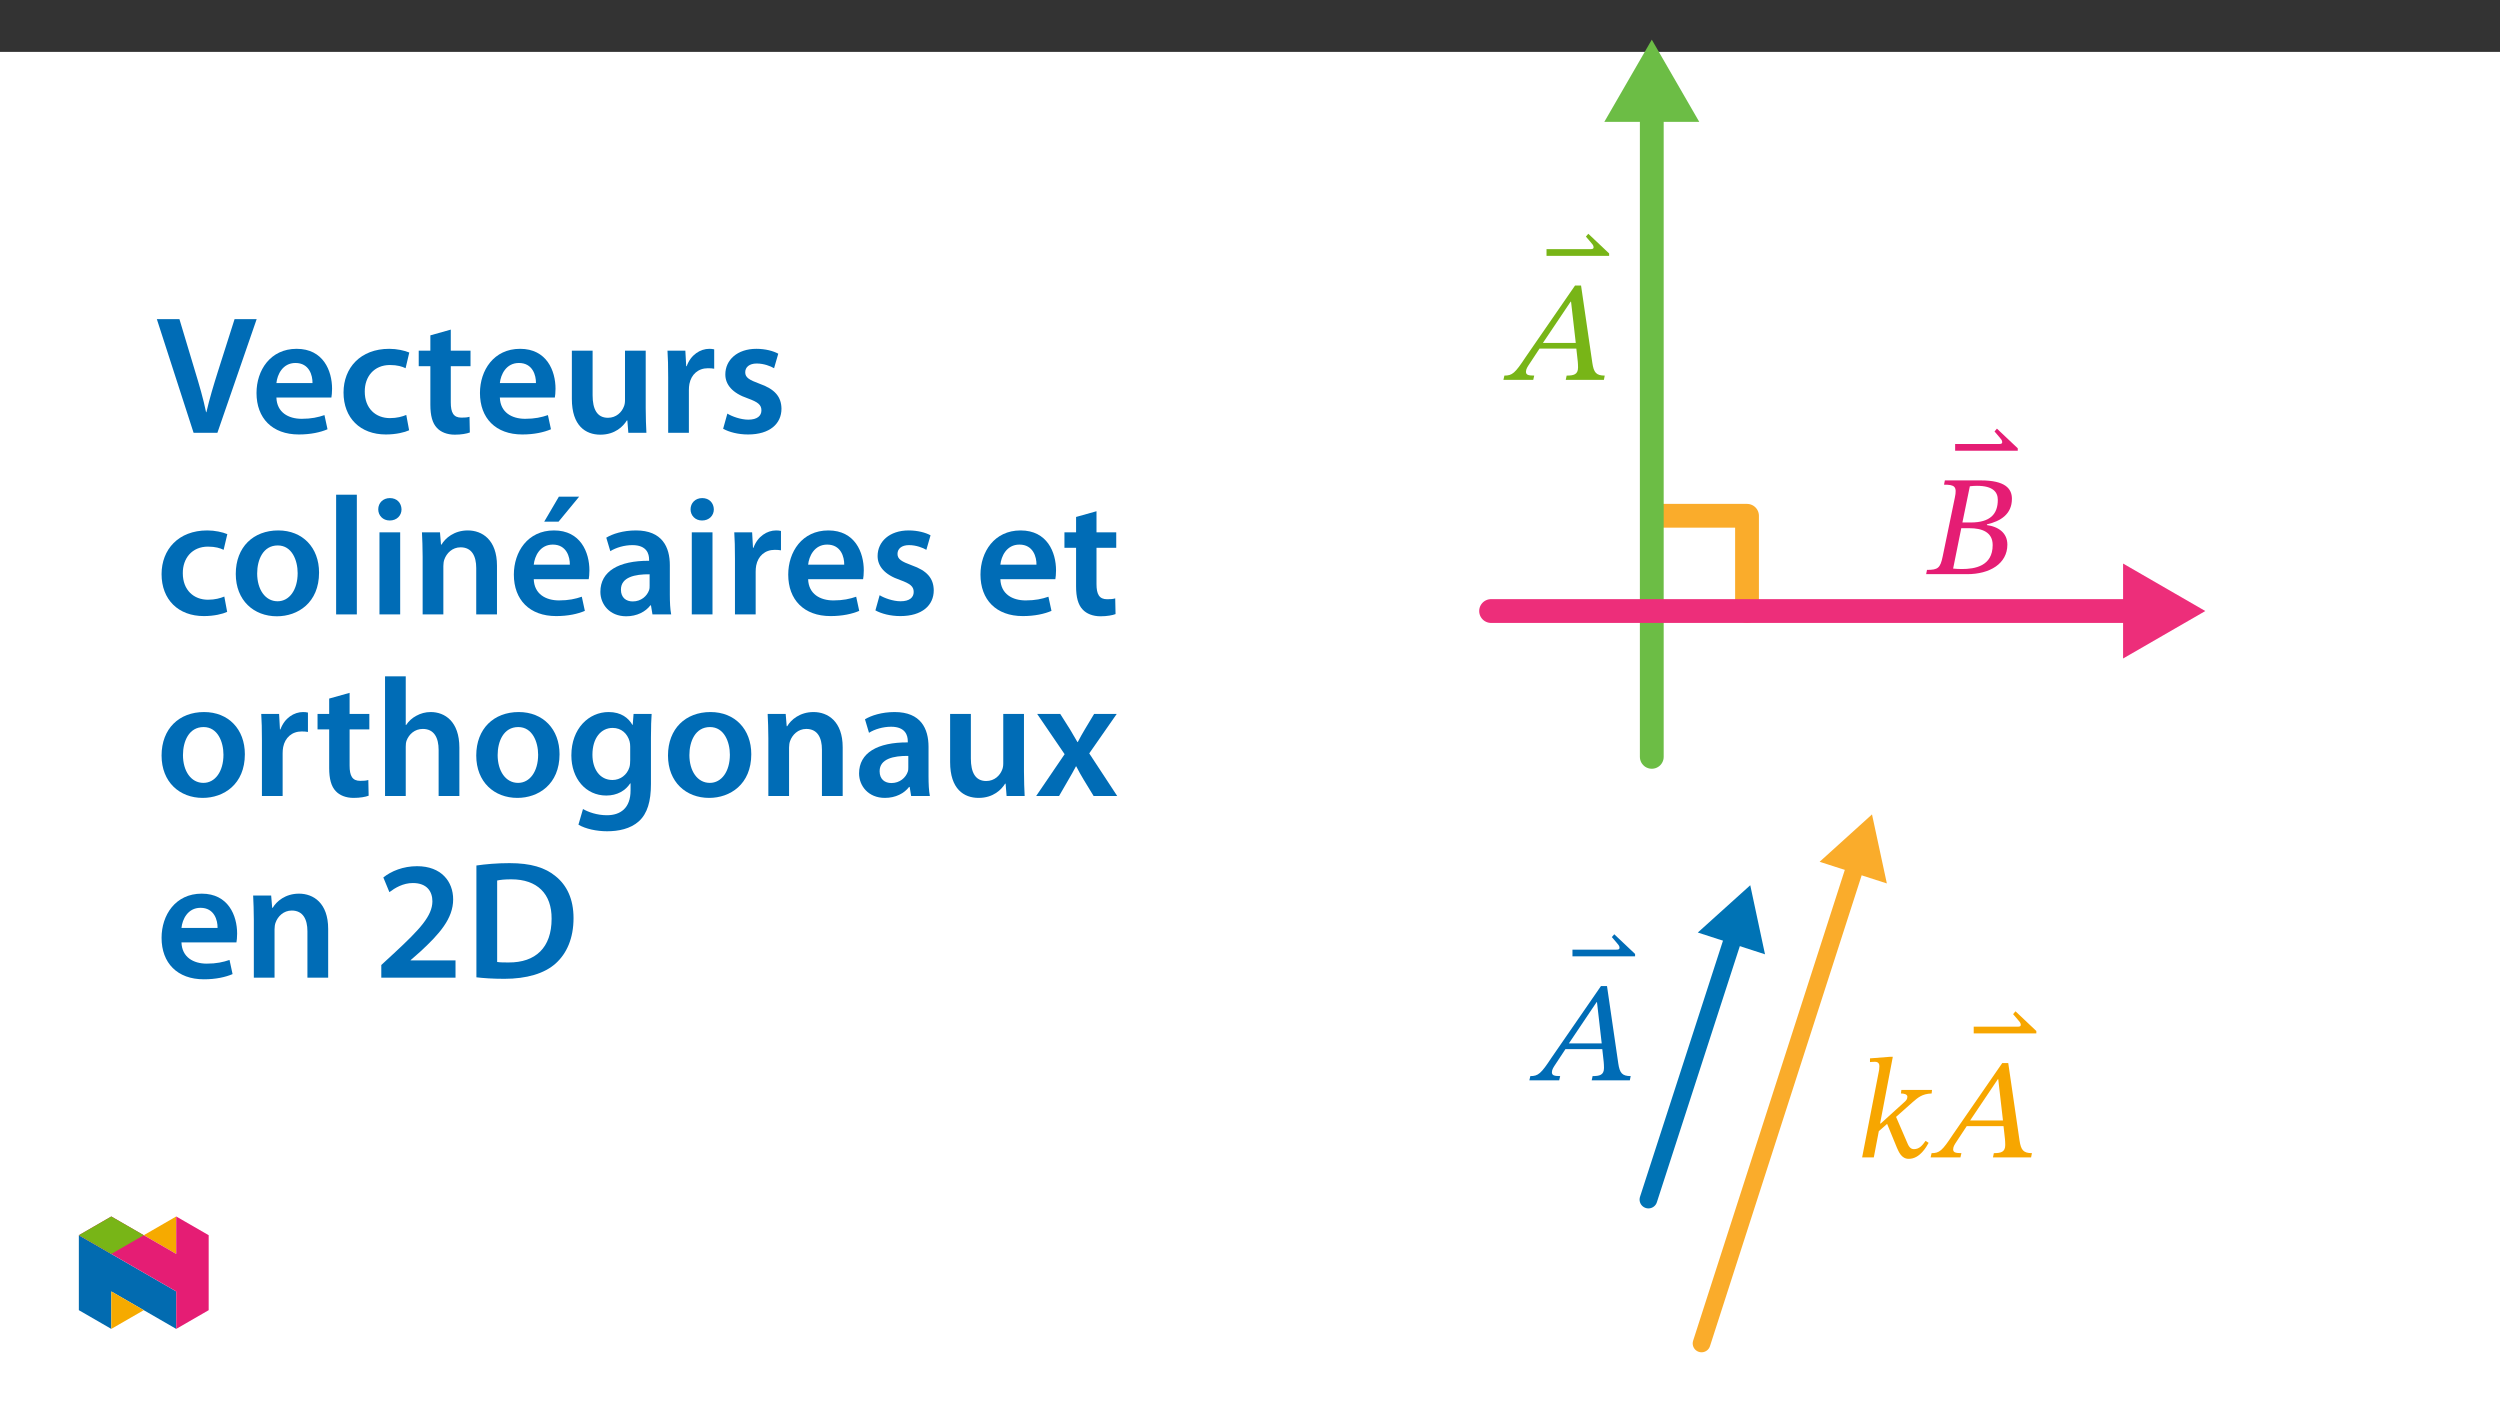﻿<?xml version="1.0" encoding="utf-8"?>
<svg xmlns="http://www.w3.org/2000/svg" xmlns:xlink="http://www.w3.org/1999/xlink" viewBox="0 0 960 540" version="1.1">
  <rect x="0" y="0" width="960" height="540" fill="#333333" stroke="none"/>
  <defs>
    <g>
      <symbol overflow="visible" id="glyph0-0">
        <path style="stroke:none;" d="M 17.531 -9.312 L 17.531 -10.188 C 17.531 -16.172 26.359 -20.438 26.359 -28.5 C 26.359 -34.188 21.594 -36.656 16.219 -36.656 C 10.688 -36.656 6.906 -33.531 6.906 -29.094 C 6.906 -26.516 7.953 -25.266 9.703 -25.266 C 11.016 -25.266 12.172 -25.969 12.172 -27.672 C 12.172 -29.75 11.016 -29.812 11.016 -31.625 C 11.016 -33.312 12.5 -34.578 15.734 -34.578 C 19.234 -34.578 21.422 -32.656 21.422 -28.328 C 21.422 -19.891 15.344 -17.859 15.344 -10.734 L 15.344 -9.312 Z M 19.625 -2.625 C 19.625 -4.328 18.469 -5.859 16.547 -5.859 C 14.516 -5.859 13.312 -4.391 13.312 -2.625 C 13.312 -0.828 14.359 0.438 16.5 0.438 C 18.469 0.438 19.625 -0.875 19.625 -2.625 Z M 32.609 9.266 L 32.609 -43.016 L 0.547 -43.016 L 0.547 9.266 Z M 29.75 6.359 L 3.344 6.359 L 3.344 -40.219 L 29.75 -40.219 Z M 29.75 6.359 " />
      </symbol>
      <symbol overflow="visible" id="glyph0-1">
        <path style="stroke:none;" d="M -1.047 -37.703 L -1.047 -38.625 L -9.047 -46.188 L -9.969 -45.094 L -8.281 -43.125 C -7.5 -42.188 -7.016 -41.75 -7.016 -40.984 C -7.016 -40.391 -7.453 -40.281 -8.281 -40.281 L -25.094 -40.281 L -25.094 -37.703 Z M -1.047 -37.703 " />
      </symbol>
      <symbol overflow="visible" id="glyph0-2">
        <path style="stroke:none;" d="M 37.922 0 L 38.25 -1.641 C 34.953 -1.641 34.031 -2.844 33.484 -6.516 L 29.156 -36.219 L 26.844 -36.219 L 7.891 -8.766 C 3.781 -2.516 2.734 -1.641 -0.281 -1.641 L -0.656 0 L 10.797 0 L 11.172 -1.641 C 8.766 -1.641 8 -1.969 8 -3.125 C 8 -4.172 8.656 -5.094 9.375 -6.188 L 13.203 -12 L 27.344 -12 L 27.891 -7.062 C 27.953 -6.406 28 -5.641 28 -4.766 C 28 -2.031 26.297 -1.641 23.625 -1.641 L 23.281 0 Z M 27.125 -14.188 L 14.516 -14.188 L 25.156 -30.031 L 25.312 -30.031 Z M 27.125 -14.188 " />
      </symbol>
      <symbol overflow="visible" id="glyph0-3">
        <path style="stroke:none;" d="M 22.625 -19.125 C 27.844 -20.328 32.219 -23.016 32.219 -28.938 C 32.219 -32.875 29.594 -36 20.328 -36 L 6.469 -36 L 6.141 -34.359 C 10.188 -34.359 11.234 -33.75 10.297 -29.375 L 5.641 -6.844 C 4.719 -2.297 3.781 -1.641 -0.391 -1.641 L -0.719 0 L 15.062 0 C 23.672 0 30.469 -4 30.469 -11.344 C 30.469 -15.953 26.906 -18.25 22.625 -18.844 Z M 13.203 -19.844 L 16.062 -33.75 C 17.203 -33.859 17.703 -33.922 18.797 -33.922 C 24.938 -33.922 26.797 -31.516 26.797 -28.547 C 26.797 -23.125 23.953 -19.844 16.391 -19.844 Z M 12.766 -17.641 L 16 -17.641 C 20.609 -17.641 24.828 -16.219 24.828 -11.172 C 24.828 -3.062 17.969 -1.969 12.984 -1.969 C 11.609 -1.969 10.906 -2.031 9.641 -2.141 Z M 12.766 -17.641 " />
      </symbol>
      <symbol overflow="visible" id="glyph0-4">
        <path style="stroke:none;" d="M 14.031 -38.625 L 12.828 -38.625 L 5.266 -38.031 L 5.266 -36.609 C 5.266 -36.609 6.188 -36.719 7.172 -36.719 C 8.609 -36.719 8.875 -35.781 8.875 -35.062 C 8.875 -34.188 8.719 -33.312 8.719 -33.312 L 2.25 0 L 6.734 0 L 8.656 -10.078 L 11.844 -12.875 L 15.609 -3.719 C 16.281 -2.25 17.312 0.547 20.109 0.547 C 24.438 0.609 27.016 -4.219 27.781 -5.594 L 26.625 -6.359 C 25.375 -4.609 24.219 -3.172 22.141 -3.172 C 20.719 -3.172 20.062 -4.328 19.344 -6.141 L 15.281 -15.562 L 21.703 -21.266 C 23.562 -22.844 25.203 -24.438 28.938 -24.547 L 29.094 -25.922 L 17.312 -25.922 L 17.156 -24.547 C 18.297 -24.547 19.625 -24.281 19.625 -23.281 C 19.625 -22.297 19.062 -21.75 18.297 -21.094 L 9.422 -13.047 L 9.156 -13.047 Z M 14.031 -38.625 " />
      </symbol>
      <symbol overflow="visible" id="glyph1-0">
        <path style="stroke:none;" d="M 0 0 L 32.375 0 L 32.375 -45.328 L 0 -45.328 Z M 16.188 -25.578 L 5.188 -42.094 L 27.188 -42.094 Z M 18.125 -22.656 L 29.141 -39.172 L 29.141 -6.156 Z M 5.188 -3.234 L 16.188 -19.75 L 27.188 -3.234 Z M 3.234 -39.172 L 14.25 -22.656 L 3.234 -6.156 Z M 3.234 -39.172 " />
      </symbol>
      <symbol overflow="visible" id="glyph1-1">
        <path style="stroke:none;" d="M 23.703 0 L 38.781 -43.641 L 30.297 -43.641 L 23.953 -23.703 C 22.281 -18.391 20.656 -13.078 19.484 -7.906 L 19.359 -7.906 C 18.266 -13.203 16.766 -18.266 15.094 -23.766 L 9.125 -43.641 L 0.453 -43.641 L 14.562 0 Z M 23.703 0 " />
      </symbol>
      <symbol overflow="visible" id="glyph1-2">
        <path style="stroke:none;" d="M 31.016 -13.531 C 31.141 -14.25 31.281 -15.406 31.281 -16.906 C 31.281 -23.828 27.906 -32.25 17.672 -32.25 C 7.578 -32.25 2.266 -24.016 2.266 -15.281 C 2.266 -5.641 8.281 0.641 18.516 0.641 C 23.047 0.641 26.812 -0.188 29.531 -1.359 L 28.359 -6.797 C 25.906 -5.953 23.312 -5.375 19.625 -5.375 C 14.5 -5.375 10.094 -7.828 9.906 -13.531 Z M 9.906 -19.094 C 10.234 -22.344 12.297 -26.812 17.219 -26.812 C 22.531 -26.812 23.828 -22.016 23.766 -19.094 Z M 9.906 -19.094 " />
      </symbol>
      <symbol overflow="visible" id="glyph1-3">
        <path style="stroke:none;" d="M 26.359 -6.859 C 24.797 -6.219 22.797 -5.641 20.078 -5.641 C 14.641 -5.641 10.422 -9.328 10.422 -15.797 C 10.359 -21.562 13.984 -26.031 20.078 -26.031 C 22.922 -26.031 24.797 -25.453 26.094 -24.797 L 27.516 -30.828 C 25.703 -31.594 22.734 -32.25 19.812 -32.25 C 8.734 -32.25 2.266 -24.922 2.266 -15.469 C 2.266 -5.703 8.672 0.641 18.516 0.641 C 22.469 0.641 25.766 -0.188 27.453 -0.969 Z M 26.359 -6.859 " />
      </symbol>
      <symbol overflow="visible" id="glyph1-4">
        <path style="stroke:none;" d="M 5.562 -37.422 L 5.562 -31.531 L 1.094 -31.531 L 1.094 -25.578 L 5.562 -25.578 L 5.562 -10.75 C 5.562 -6.609 6.344 -3.688 8.094 -1.875 C 9.578 -0.266 11.984 0.719 14.953 0.719 C 17.422 0.719 19.547 0.328 20.719 -0.125 L 20.594 -6.156 C 19.688 -5.891 18.906 -5.828 17.484 -5.828 C 14.438 -5.828 13.406 -7.766 13.406 -11.656 L 13.406 -25.578 L 20.984 -25.578 L 20.984 -31.531 L 13.406 -31.531 L 13.406 -39.625 Z M 5.562 -37.422 " />
      </symbol>
      <symbol overflow="visible" id="glyph1-5">
        <path style="stroke:none;" d="M 32.5 -31.531 L 24.547 -31.531 L 24.547 -12.5 C 24.547 -11.594 24.406 -10.688 24.094 -10.031 C 23.312 -7.969 21.234 -5.766 18 -5.766 C 13.797 -5.766 12.109 -9.125 12.109 -14.375 L 12.109 -31.531 L 4.141 -31.531 L 4.141 -13.016 C 4.141 -2.719 9.391 0.719 15.094 0.719 C 20.781 0.719 23.891 -2.531 25.25 -4.734 L 25.453 -4.734 L 25.828 0 L 32.766 0 C 32.641 -2.594 32.5 -5.703 32.5 -9.453 Z M 32.5 -31.531 " />
      </symbol>
      <symbol overflow="visible" id="glyph1-6">
        <path style="stroke:none;" d="M 4.281 0 L 12.234 0 L 12.234 -16.375 C 12.234 -17.219 12.297 -18.062 12.438 -18.781 C 13.141 -22.406 15.797 -24.797 19.547 -24.797 C 20.531 -24.797 21.234 -24.734 21.953 -24.609 L 21.953 -32.047 C 21.297 -32.188 20.844 -32.25 20.078 -32.25 C 16.641 -32.25 12.953 -29.984 11.391 -25.578 L 11.203 -25.578 L 10.875 -31.531 L 4.016 -31.531 C 4.203 -28.75 4.281 -25.641 4.281 -21.375 Z M 4.281 0 " />
      </symbol>
      <symbol overflow="visible" id="glyph1-7">
        <path style="stroke:none;" d="M 2.328 -1.547 C 4.656 -0.266 8.094 0.641 11.906 0.641 C 20.266 0.641 24.734 -3.5 24.734 -9.266 C 24.672 -13.922 22.078 -16.828 16.312 -18.844 C 12.297 -20.328 10.812 -21.234 10.812 -23.25 C 10.812 -25.188 12.375 -26.609 15.219 -26.609 C 18 -26.609 20.594 -25.578 21.891 -24.797 L 23.5 -30.375 C 21.625 -31.406 18.578 -32.25 15.094 -32.25 C 7.766 -32.25 3.172 -27.969 3.172 -22.406 C 3.172 -18.641 5.703 -15.281 11.844 -13.203 C 15.734 -11.781 17.031 -10.75 17.031 -8.609 C 17.031 -6.547 15.469 -5.047 11.984 -5.047 C 9.125 -5.047 5.703 -6.281 3.953 -7.375 Z M 2.328 -1.547 " />
      </symbol>
      <symbol overflow="visible" id="glyph1-8">
        <path style="stroke:none;" d="M 18.578 -32.25 C 9.062 -32.25 2.266 -25.906 2.266 -15.547 C 2.266 -5.375 9.188 0.719 18.062 0.719 C 26.094 0.719 34.25 -4.469 34.25 -16.062 C 34.25 -25.641 27.969 -32.25 18.578 -32.25 Z M 18.391 -26.484 C 23.828 -26.484 26.031 -20.781 26.031 -15.859 C 26.031 -9.453 22.859 -5.047 18.328 -5.047 C 13.531 -5.047 10.484 -9.641 10.484 -15.734 C 10.484 -20.984 12.75 -26.484 18.391 -26.484 Z M 18.391 -26.484 " />
      </symbol>
      <symbol overflow="visible" id="glyph1-9">
        <path style="stroke:none;" d="M 4.281 0 L 12.234 0 L 12.234 -45.969 L 4.281 -45.969 Z M 4.281 0 " />
      </symbol>
      <symbol overflow="visible" id="glyph1-10">
        <path style="stroke:none;" d="M 12.234 0 L 12.234 -31.531 L 4.281 -31.531 L 4.281 0 Z M 8.281 -44.672 C 5.641 -44.672 3.812 -42.797 3.812 -40.344 C 3.812 -38.016 5.562 -36.062 8.219 -36.062 C 11 -36.062 12.75 -38.016 12.75 -40.344 C 12.688 -42.797 11 -44.672 8.281 -44.672 Z M 8.281 -44.672 " />
      </symbol>
      <symbol overflow="visible" id="glyph1-11">
        <path style="stroke:none;" d="M 4.281 0 L 12.234 0 L 12.234 -18.578 C 12.234 -19.484 12.375 -20.469 12.625 -21.109 C 13.469 -23.5 15.672 -25.766 18.844 -25.766 C 23.188 -25.766 24.859 -22.344 24.859 -17.812 L 24.859 0 L 32.828 0 L 32.828 -18.719 C 32.828 -28.688 27.125 -32.25 21.625 -32.25 C 16.375 -32.25 12.953 -29.266 11.531 -26.812 L 11.328 -26.812 L 10.938 -31.531 L 4.016 -31.531 C 4.141 -28.812 4.281 -25.766 4.281 -22.141 Z M 4.281 0 " />
      </symbol>
      <symbol overflow="visible" id="glyph1-12">
        <path style="stroke:none;" d="M 31.016 -13.531 C 31.141 -14.25 31.281 -15.406 31.281 -16.906 C 31.281 -23.828 27.906 -32.25 17.672 -32.25 C 7.578 -32.25 2.266 -24.016 2.266 -15.281 C 2.266 -5.641 8.281 0.641 18.516 0.641 C 23.047 0.641 26.812 -0.188 29.531 -1.359 L 28.359 -6.797 C 25.906 -5.953 23.312 -5.375 19.625 -5.375 C 14.5 -5.375 10.094 -7.828 9.906 -13.531 Z M 9.906 -19.094 C 10.234 -22.344 12.297 -26.812 17.219 -26.812 C 22.531 -26.812 23.828 -22.016 23.766 -19.094 Z M 19.547 -45.203 L 13.922 -35.609 L 19.422 -35.609 L 27.328 -45.203 Z M 19.547 -45.203 " />
      </symbol>
      <symbol overflow="visible" id="glyph1-13">
        <path style="stroke:none;" d="M 28.75 -18.906 C 28.75 -25.828 25.828 -32.25 15.734 -32.25 C 10.75 -32.25 6.672 -30.891 4.344 -29.469 L 5.891 -24.281 C 8.031 -25.641 11.266 -26.609 14.375 -26.609 C 19.938 -26.609 20.781 -23.188 20.781 -21.109 L 20.781 -20.594 C 9.125 -20.656 2.078 -16.578 2.078 -8.672 C 2.078 -3.891 5.641 0.719 11.984 0.719 C 16.125 0.719 19.422 -1.031 21.297 -3.5 L 21.5 -3.5 L 22.078 0 L 29.266 0 C 28.875 -1.938 28.75 -4.734 28.75 -7.578 Z M 20.984 -11.078 C 20.984 -10.484 20.984 -9.906 20.781 -9.328 C 20 -7.062 17.734 -4.984 14.5 -4.984 C 11.984 -4.984 9.969 -6.406 9.969 -9.516 C 9.969 -14.312 15.344 -15.469 20.984 -15.406 Z M 20.984 -11.078 " />
      </symbol>
      <symbol overflow="visible" id="glyph1-14">
        <path style="stroke:none;" d="M 4.281 0 L 12.234 0 L 12.234 -18.906 C 12.234 -19.75 12.297 -20.594 12.562 -21.297 C 13.469 -23.703 15.672 -25.766 18.781 -25.766 C 23.188 -25.766 24.859 -22.281 24.859 -17.734 L 24.859 0 L 32.828 0 L 32.828 -18.578 C 32.828 -28.688 27.188 -32.25 21.828 -32.25 C 19.812 -32.25 17.938 -31.734 16.312 -30.828 C 14.703 -29.984 13.344 -28.75 12.375 -27.266 L 12.234 -27.266 L 12.234 -45.969 L 4.281 -45.969 Z M 4.281 0 " />
      </symbol>
      <symbol overflow="visible" id="glyph1-15">
        <path style="stroke:none;" d="M 32.828 -22.469 C 32.828 -26.812 32.953 -29.391 33.094 -31.531 L 26.156 -31.531 L 25.828 -27.328 L 25.703 -27.328 C 24.219 -29.922 21.438 -32.25 16.578 -32.25 C 9 -32.25 2.266 -25.969 2.266 -15.609 C 2.266 -6.672 7.828 -0.188 15.672 -0.188 C 19.875 -0.188 23.047 -2.078 24.859 -4.859 L 25 -4.859 L 25 -2.141 C 25 4.656 21.109 7.375 15.922 7.375 C 12.109 7.375 8.734 6.156 6.734 4.984 L 4.984 11 C 7.703 12.625 11.984 13.531 16 13.531 C 20.328 13.531 24.922 12.625 28.172 9.719 C 31.469 6.734 32.828 2 32.828 -4.594 Z M 24.859 -13.797 C 24.859 -12.891 24.797 -11.781 24.547 -11 C 23.641 -8.094 21.047 -6.156 18.062 -6.156 C 13.078 -6.156 10.359 -10.484 10.359 -15.859 C 10.359 -22.281 13.656 -26.156 18.125 -26.156 C 21.5 -26.156 23.766 -23.953 24.609 -21.047 C 24.797 -20.391 24.859 -19.688 24.859 -18.906 Z M 24.859 -13.797 " />
      </symbol>
      <symbol overflow="visible" id="glyph1-16">
        <path style="stroke:none;" d="M 0.719 -31.531 L 11.266 -16.062 L 0.328 0 L 9.125 0 L 12.75 -6.281 C 13.734 -8.031 14.703 -9.578 15.609 -11.391 L 15.734 -11.391 C 16.641 -9.641 17.547 -7.969 18.578 -6.281 L 22.406 0 L 31.469 0 L 20.719 -16.375 L 31.281 -31.531 L 22.594 -31.531 L 19.094 -25.703 C 18.125 -24.094 17.219 -22.469 16.312 -20.719 L 16.188 -20.719 C 15.281 -22.344 14.375 -23.891 13.344 -25.578 L 9.578 -31.531 Z M 0.719 -31.531 " />
      </symbol>
      <symbol overflow="visible" id="glyph1-17">
        <path style="stroke:none;" d="M 31.281 0 L 31.281 -6.609 L 14.047 -6.609 L 14.047 -6.734 L 17.672 -9.906 C 25.062 -16.703 30.375 -22.656 30.375 -30.047 C 30.375 -36.906 25.828 -42.797 16.516 -42.797 C 11.203 -42.797 6.609 -40.922 3.562 -38.469 L 5.891 -32.828 C 8.031 -34.453 11.141 -36.328 14.891 -36.328 C 20.391 -36.328 22.406 -33.016 22.406 -29.266 C 22.344 -23.703 17.672 -18.641 7.766 -9.453 L 2.781 -4.859 L 2.781 0 Z M 31.281 0 " />
      </symbol>
      <symbol overflow="visible" id="glyph1-18">
        <path style="stroke:none;" d="M 4.594 -0.125 C 7.25 0.188 10.75 0.453 15.344 0.453 C 23.828 0.453 30.75 -1.547 35.094 -5.5 C 39.234 -9.266 41.891 -15.016 41.891 -22.859 C 41.891 -30.234 39.297 -35.484 35.031 -38.922 C 31.016 -42.281 25.453 -43.969 17.281 -43.969 C 12.562 -43.969 8.156 -43.578 4.594 -43.062 Z M 12.562 -37.297 C 13.734 -37.562 15.469 -37.75 18 -37.75 C 27.969 -37.75 33.547 -32.188 33.469 -22.594 C 33.469 -11.531 27.328 -5.766 16.969 -5.828 C 15.344 -5.828 13.656 -5.828 12.562 -6.016 Z M 12.562 -37.297 " />
      </symbol>
    </g>
    <clipPath id="clip1">
      <path d="M 616 15.23 L 653 15.23 L 653 47 L 616 47 Z M 616 15.23 " />
    </clipPath>
    <clipPath id="clip2">
      <path d="M 568.008 230 L 826 230 L 826 240 L 568.008 240 Z M 568.008 230 " />
    </clipPath>
    <clipPath id="clip3">
      <path d="M 815 216 L 846.836 216 L 846.836 253 L 815 253 Z M 815 216 " />
    </clipPath>
    <clipPath id="clip4">
      <path d="M 649 327 L 717 327 L 717 519.277 L 649 519.277 Z M 649 327 " />
    </clipPath>
    <clipPath id="clip5">
      <path d="M 30.277 474 L 68 474 L 68 510.301 L 30.277 510.301 Z M 30.277 474 " />
    </clipPath>
    <clipPath id="clip6">
      <path d="M 42 495 L 56 495 L 56 510.301 L 42 510.301 Z M 42 495 " />
    </clipPath>
    <clipPath id="clip7">
      <path d="M 55 467.125 L 68 467.125 L 68 482 L 55 482 Z M 55 467.125 " />
    </clipPath>
    <clipPath id="clip8">
      <path d="M 30.277 467.125 L 80.133 467.125 L 80.133 510.301 L 30.277 510.301 Z M 30.277 467.125 " />
    </clipPath>
    <clipPath id="clip9">
      <path d="M 30.277 467.125 L 56 467.125 L 56 482 L 30.277 482 Z M 30.277 467.125 " />
    </clipPath>
  </defs>
  <g id="surface1">
    <path style=" stroke:none;fill-rule:nonzero;fill:rgb(100%,100%,100%);fill-opacity:1;" d="M 0 559.926 L 960 559.926 L 960 19.926 L 0 19.926 Z M 0 559.926 " />
    <path style="fill:none;stroke-width:10.755;stroke-linecap:round;stroke-linejoin:round;stroke:rgb(98%,67.499%,16.899%);stroke-opacity:1;stroke-miterlimit:4;" d="M 0.002 0.001 L 40.333 0.001 L 40.333 -43.018 " transform="matrix(0.85,0,0,-0.85,636.572,198.067)" />
    <path style="fill:none;stroke-width:10.755;stroke-linecap:round;stroke-linejoin:round;stroke:rgb(42.4%,74.1%,27.1%);stroke-opacity:1;stroke-miterlimit:4;" d="M -0.001 0 L -0.001 293.13 " transform="matrix(0.85,0,0,-0.85,634.286,290.629)" />
    <g clip-path="url(#clip1)" clip-rule="nonzero">
      <path style=" stroke:none;fill-rule:nonzero;fill:rgb(42.4%,74.1%,27.1%);fill-opacity:1;" d="M 634.289 15.23 L 616.055 46.805 L 652.52 46.805 Z M 634.289 15.23 " />
    </g>
    <g clip-path="url(#clip2)" clip-rule="nonzero">
      <path style="fill:none;stroke-width:10.755;stroke-linecap:round;stroke-linejoin:round;stroke:rgb(92.899%,17.999%,47.8%);stroke-opacity:1;stroke-miterlimit:4;" d="M -0.001 -0.002 L 291.786 -0.002 " transform="matrix(0.85,0,0,-0.85,572.579,234.635)" />
    </g>
    <g clip-path="url(#clip3)" clip-rule="nonzero">
      <path style=" stroke:none;fill-rule:nonzero;fill:rgb(92.899%,17.999%,47.8%);fill-opacity:1;" d="M 815.262 252.867 L 846.836 234.637 L 815.262 216.402 Z M 815.262 252.867 " />
    </g>
    <g clip-path="url(#clip4)" clip-rule="nonzero">
      <path style="fill:none;stroke-width:8;stroke-linecap:round;stroke-linejoin:round;stroke:rgb(98%,67.499%,16.899%);stroke-opacity:1;stroke-miterlimit:4;" d="M -0.001 0 L 69.957 217.146 " transform="matrix(0.85,0,0,-0.85,653.396,515.879)" />
    </g>
    <path style=" stroke:none;fill-rule:nonzero;fill:rgb(98%,67.499%,16.899%);fill-opacity:1;" d="M 724.551 339.242 L 718.848 312.73 L 698.734 330.926 Z M 724.551 339.242 " />
    <path style="fill:none;stroke-width:8;stroke-linecap:round;stroke-linejoin:round;stroke:rgb(0%,45.099%,70.999%);stroke-opacity:1;stroke-miterlimit:4;" d="M 0.001 0 L 38.925 120.156 " transform="matrix(0.85,0,0,-0.85,632.996,460.629)" />
    <path style=" stroke:none;fill-rule:nonzero;fill:rgb(0%,45.099%,70.999%);fill-opacity:1;" d="M 677.762 366.453 L 672.098 339.93 L 651.957 358.094 Z M 677.762 366.453 " />
    <g style="fill:rgb(47.06%,70.979%,9.021%);fill-opacity:1;">
      <use xlink:href="#glyph0-1" x="618.957" y="135.95" />
    </g>
    <g style="fill:rgb(47.06%,70.979%,9.021%);fill-opacity:1;">
      <use xlink:href="#glyph0-2" x="577.97" y="145.868" />
    </g>
    <g style="fill:rgb(89.803%,11.374%,45.49%);fill-opacity:1;">
      <use xlink:href="#glyph0-1" x="775.866" y="210.779" />
    </g>
    <g style="fill:rgb(89.803%,11.374%,45.49%);fill-opacity:1;">
      <use xlink:href="#glyph0-3" x="740.359" y="220.478" />
    </g>
    <g style="fill:rgb(96.863%,65.099%,0%);fill-opacity:1;">
      <use xlink:href="#glyph0-4" x="712.807" y="444.446" />
    </g>
    <g style="fill:rgb(96.863%,65.099%,0%);fill-opacity:1;">
      <use xlink:href="#glyph0-1" x="782.999" y="434.528" />
    </g>
    <g style="fill:rgb(96.863%,65.099%,0%);fill-opacity:1;">
      <use xlink:href="#glyph0-2" x="742.013" y="444.446" />
    </g>
    <g style="fill:rgb(0%,42.354%,71.373%);fill-opacity:1;">
      <use xlink:href="#glyph0-1" x="628.919" y="404.941" />
    </g>
    <g style="fill:rgb(0%,42.354%,71.373%);fill-opacity:1;">
      <use xlink:href="#glyph0-2" x="587.933" y="414.859" />
    </g>
    <g style="fill:rgb(0%,42.354%,71.373%);fill-opacity:1;">
      <use xlink:href="#glyph1-1" x="59.776" y="166.197" />
    </g>
    <g style="fill:rgb(0%,42.354%,71.373%);fill-opacity:1;">
      <use xlink:href="#glyph1-2" x="96.234" y="166.197" />
      <use xlink:href="#glyph1-3" x="129.649" y="166.197" />
    </g>
    <g style="fill:rgb(0%,42.354%,71.373%);fill-opacity:1;">
      <use xlink:href="#glyph1-4" x="159.696" y="166.197" />
    </g>
    <g style="fill:rgb(0%,42.354%,71.373%);fill-opacity:1;">
      <use xlink:href="#glyph1-2" x="182.038" y="166.197" />
      <use xlink:href="#glyph1-5" x="215.452" y="166.197" />
      <use xlink:href="#glyph1-6" x="252.299" y="166.197" />
      <use xlink:href="#glyph1-7" x="275.353" y="166.197" />
    </g>
    <g style="fill:rgb(0%,42.354%,71.373%);fill-opacity:1;">
      <use xlink:href="#glyph1-3" x="59.776" y="235.935" />
    </g>
    <g style="fill:rgb(0%,42.354%,71.373%);fill-opacity:1;">
      <use xlink:href="#glyph1-8" x="88.269" y="235.935" />
      <use xlink:href="#glyph1-9" x="124.792" y="235.935" />
      <use xlink:href="#glyph1-10" x="141.435" y="235.935" />
      <use xlink:href="#glyph1-11" x="158.013" y="235.935" />
      <use xlink:href="#glyph1-12" x="195.054" y="235.935" />
      <use xlink:href="#glyph1-13" x="228.468" y="235.935" />
      <use xlink:href="#glyph1-10" x="261.365" y="235.935" />
      <use xlink:href="#glyph1-6" x="277.943" y="235.935" />
    </g>
    <g style="fill:rgb(0%,42.354%,71.373%);fill-opacity:1;">
      <use xlink:href="#glyph1-2" x="300.414" y="235.935" />
      <use xlink:href="#glyph1-7" x="333.828" y="235.935" />
    </g>
    <g style="fill:rgb(0%,42.354%,71.373%);fill-opacity:1;">
      <use xlink:href="#glyph1-2" x="374.237" y="235.935" />
      <use xlink:href="#glyph1-4" x="407.651" y="235.935" />
    </g>
    <g style="fill:rgb(0%,42.354%,71.373%);fill-opacity:1;">
      <use xlink:href="#glyph1-8" x="59.776" y="305.674" />
      <use xlink:href="#glyph1-6" x="96.299" y="305.674" />
    </g>
    <g style="fill:rgb(0%,42.354%,71.373%);fill-opacity:1;">
      <use xlink:href="#glyph1-4" x="120.842" y="305.674" />
      <use xlink:href="#glyph1-14" x="143.572" y="305.674" />
      <use xlink:href="#glyph1-8" x="180.613" y="305.674" />
      <use xlink:href="#glyph1-15" x="217.136" y="305.674" />
      <use xlink:href="#glyph1-8" x="254.242" y="305.674" />
      <use xlink:href="#glyph1-11" x="290.765" y="305.674" />
      <use xlink:href="#glyph1-13" x="327.806" y="305.674" />
      <use xlink:href="#glyph1-5" x="360.703" y="305.674" />
      <use xlink:href="#glyph1-16" x="397.549" y="305.674" />
    </g>
    <g style="fill:rgb(0%,42.354%,71.373%);fill-opacity:1;">
      <use xlink:href="#glyph1-2" x="59.776" y="375.412" />
      <use xlink:href="#glyph1-11" x="93.191" y="375.412" />
    </g>
    <g style="fill:rgb(0%,42.354%,71.373%);fill-opacity:1;">
      <use xlink:href="#glyph1-17" x="143.637" y="375.412" />
      <use xlink:href="#glyph1-18" x="178.346" y="375.412" />
    </g>
    <g clip-path="url(#clip5)" clip-rule="nonzero">
      <path style=" stroke:none;fill-rule:nonzero;fill:rgb(0.8%,42%,68.999%);fill-opacity:1;" d="M 30.277 503.105 L 42.738 510.301 L 42.738 495.91 L 67.668 510.301 L 67.668 495.91 L 30.277 474.32 Z M 30.277 503.105 " />
    </g>
    <g clip-path="url(#clip6)" clip-rule="nonzero">
      <path style=" stroke:none;fill-rule:nonzero;fill:rgb(96.1%,66.699%,0%);fill-opacity:1;" d="M 42.738 510.301 L 55.203 503.105 L 42.738 495.91 Z M 42.738 510.301 " />
    </g>
    <g clip-path="url(#clip7)" clip-rule="nonzero">
      <path style=" stroke:none;fill-rule:nonzero;fill:rgb(96.1%,66.699%,0%);fill-opacity:1;" d="M 67.668 467.125 L 55.203 474.32 L 67.668 481.516 Z M 67.668 467.125 " />
    </g>
    <g clip-path="url(#clip8)" clip-rule="nonzero">
      <path style=" stroke:none;fill-rule:nonzero;fill:rgb(89.799%,11.4%,45.499%);fill-opacity:1;" d="M 67.668 467.125 L 67.668 481.516 L 42.738 467.125 L 30.277 474.32 L 67.668 495.91 L 67.668 510.301 L 80.133 503.105 L 80.133 474.32 Z M 67.668 467.125 " />
    </g>
    <g clip-path="url(#clip9)" clip-rule="nonzero">
      <path style=" stroke:none;fill-rule:nonzero;fill:rgb(47.099%,70.999%,9%);fill-opacity:1;" d="M 42.738 467.125 L 30.277 474.32 L 42.738 481.516 L 55.203 474.32 Z M 42.738 467.125 " />
    </g>
  </g>
</svg>